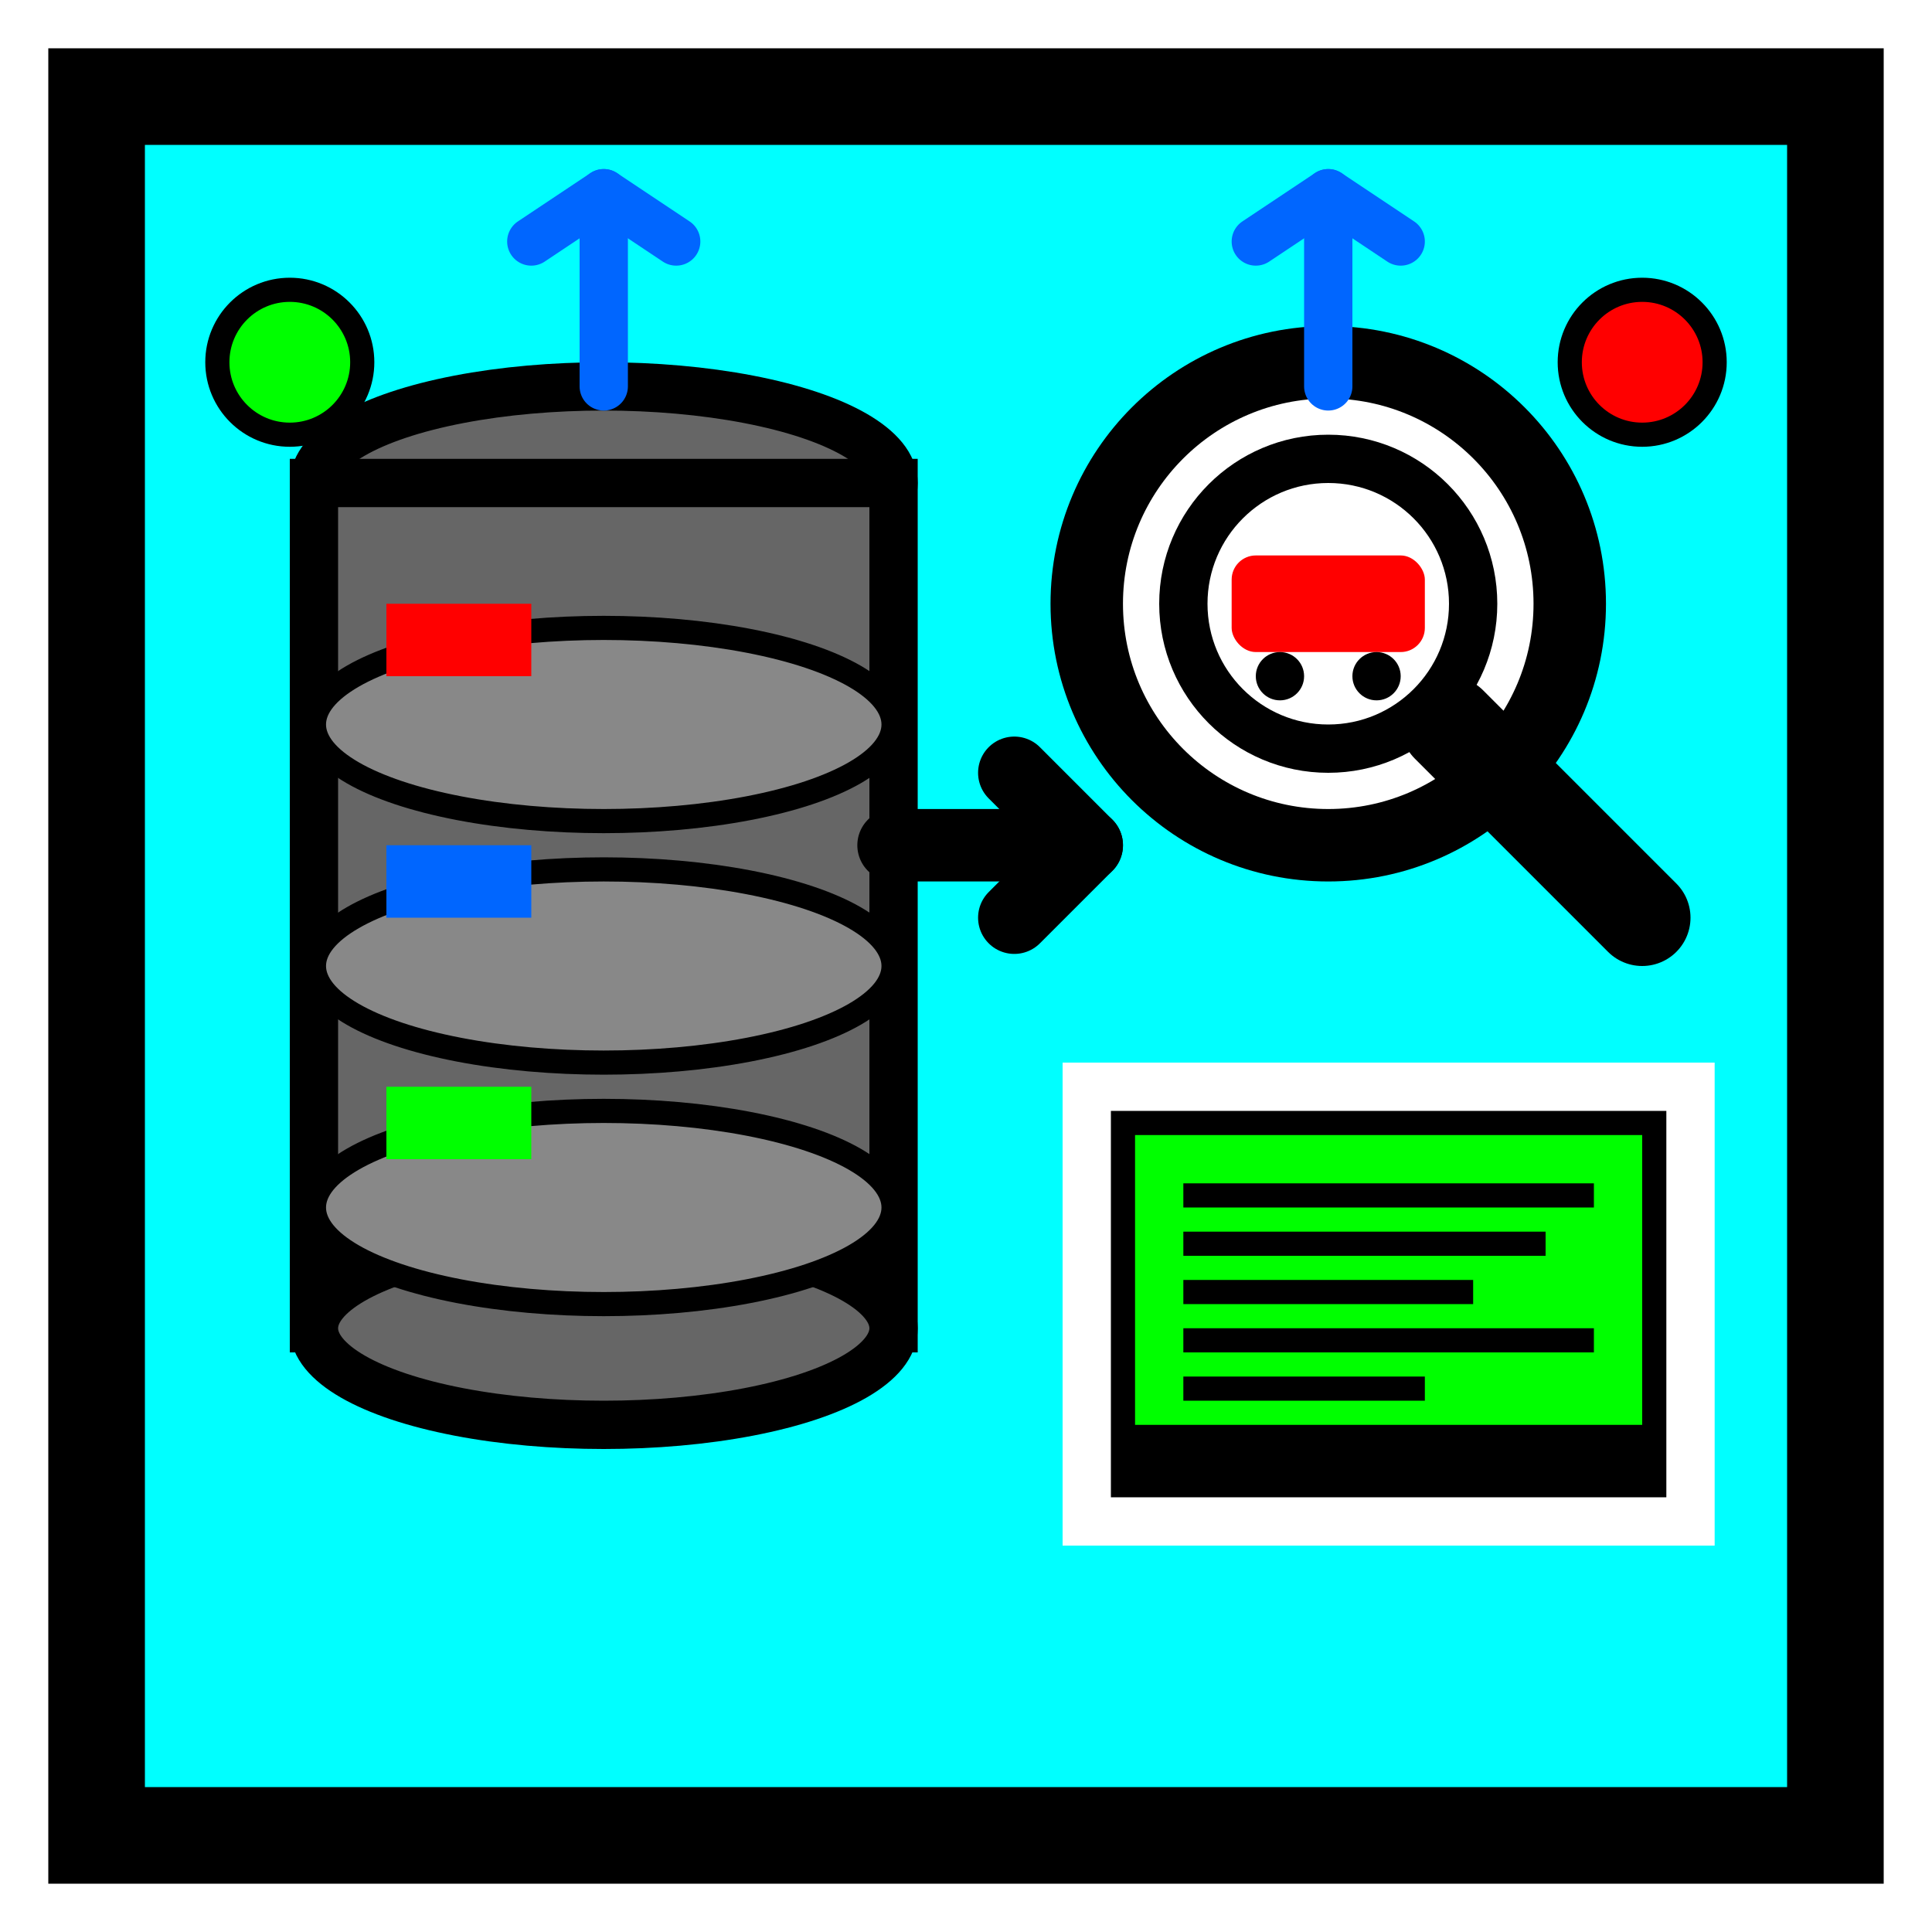 <svg width="80" height="80" viewBox="0 0 80 80" fill="none" xmlns="http://www.w3.org/2000/svg">
  <rect width="80" height="80" fill="#FFFFFF"/>
  <rect x="4" y="4" width="72" height="72" fill="#00FFFF" stroke="#000000" stroke-width="4"/>
  
  <!-- Database cylinders -->
  <ellipse cx="25" cy="20" rx="12" ry="4" fill="#666666" stroke="#000000" stroke-width="2"/>
  <rect x="13" y="20" width="24" height="35" fill="#666666" stroke="#000000" stroke-width="2"/>
  <ellipse cx="25" cy="55" rx="12" ry="4" fill="#666666" stroke="#000000" stroke-width="2"/>
  
  <!-- Database sections -->
  <ellipse cx="25" cy="30" rx="12" ry="4" fill="#888888" stroke="#000000" stroke-width="1"/>
  <ellipse cx="25" cy="40" rx="12" ry="4" fill="#888888" stroke="#000000" stroke-width="1"/>
  <ellipse cx="25" cy="50" rx="12" ry="4" fill="#888888" stroke="#000000" stroke-width="1"/>
  
  <!-- Car data icons -->
  <rect x="16" y="25" width="6" height="3" fill="#FF0000"/>
  <rect x="16" y="35" width="6" height="3" fill="#0066FF"/>
  <rect x="16" y="45" width="6" height="3" fill="#00FF00"/>
  
  <!-- Search/magnifying glass -->
  <circle cx="55" cy="25" r="10" fill="#FFFFFF" stroke="#000000" stroke-width="3"/>
  <circle cx="55" cy="25" r="6" fill="none" stroke="#000000" stroke-width="2"/>
  <path d="M60 30L68 38" stroke="#000000" stroke-width="4" stroke-linecap="round"/>
  
  <!-- Car silhouette in magnifying glass -->
  <rect x="51" y="23" width="8" height="4" rx="1" fill="#FF0000"/>
  <circle cx="53" cy="28" r="1" fill="#000000"/>
  <circle cx="57" cy="28" r="1" fill="#000000"/>
  
  <!-- Data flow arrows -->
  <path d="M37 35L45 35" stroke="#000000" stroke-width="3" stroke-linecap="round"/>
  <path d="M42 32L45 35L42 38" stroke="#000000" stroke-width="3" stroke-linecap="round" stroke-linejoin="round"/>
  
  <!-- Computer/screen -->
  <rect x="45" y="45" width="25" height="18" fill="#000000" stroke="#FFFFFF" stroke-width="2"/>
  <rect x="47" y="47" width="21" height="12" fill="#00FF00"/>
  
  <!-- Screen content -->
  <rect x="49" y="49" width="17" height="1" fill="#000000"/>
  <rect x="49" y="51" width="15" height="1" fill="#000000"/>
  <rect x="49" y="53" width="12" height="1" fill="#000000"/>
  <rect x="49" y="55" width="17" height="1" fill="#000000"/>
  <rect x="49" y="57" width="10" height="1" fill="#000000"/>
  
  <!-- Status indicators -->
  <circle cx="12" cy="15" r="3" fill="#00FF00" stroke="#000000" stroke-width="1"/>
  <circle cx="68" cy="15" r="3" fill="#FF0000" stroke="#000000" stroke-width="1"/>
  
  <!-- Data transfer lines -->
  <path d="M25 8L25 16" stroke="#0066FF" stroke-width="2" stroke-linecap="round"/>
  <path d="M22 10L25 8L28 10" stroke="#0066FF" stroke-width="2" stroke-linecap="round" stroke-linejoin="round"/>
  
  <path d="M55 8L55 16" stroke="#0066FF" stroke-width="2" stroke-linecap="round"/>
  <path d="M52 10L55 8L58 10" stroke="#0066FF" stroke-width="2" stroke-linecap="round" stroke-linejoin="round"/>
</svg>
